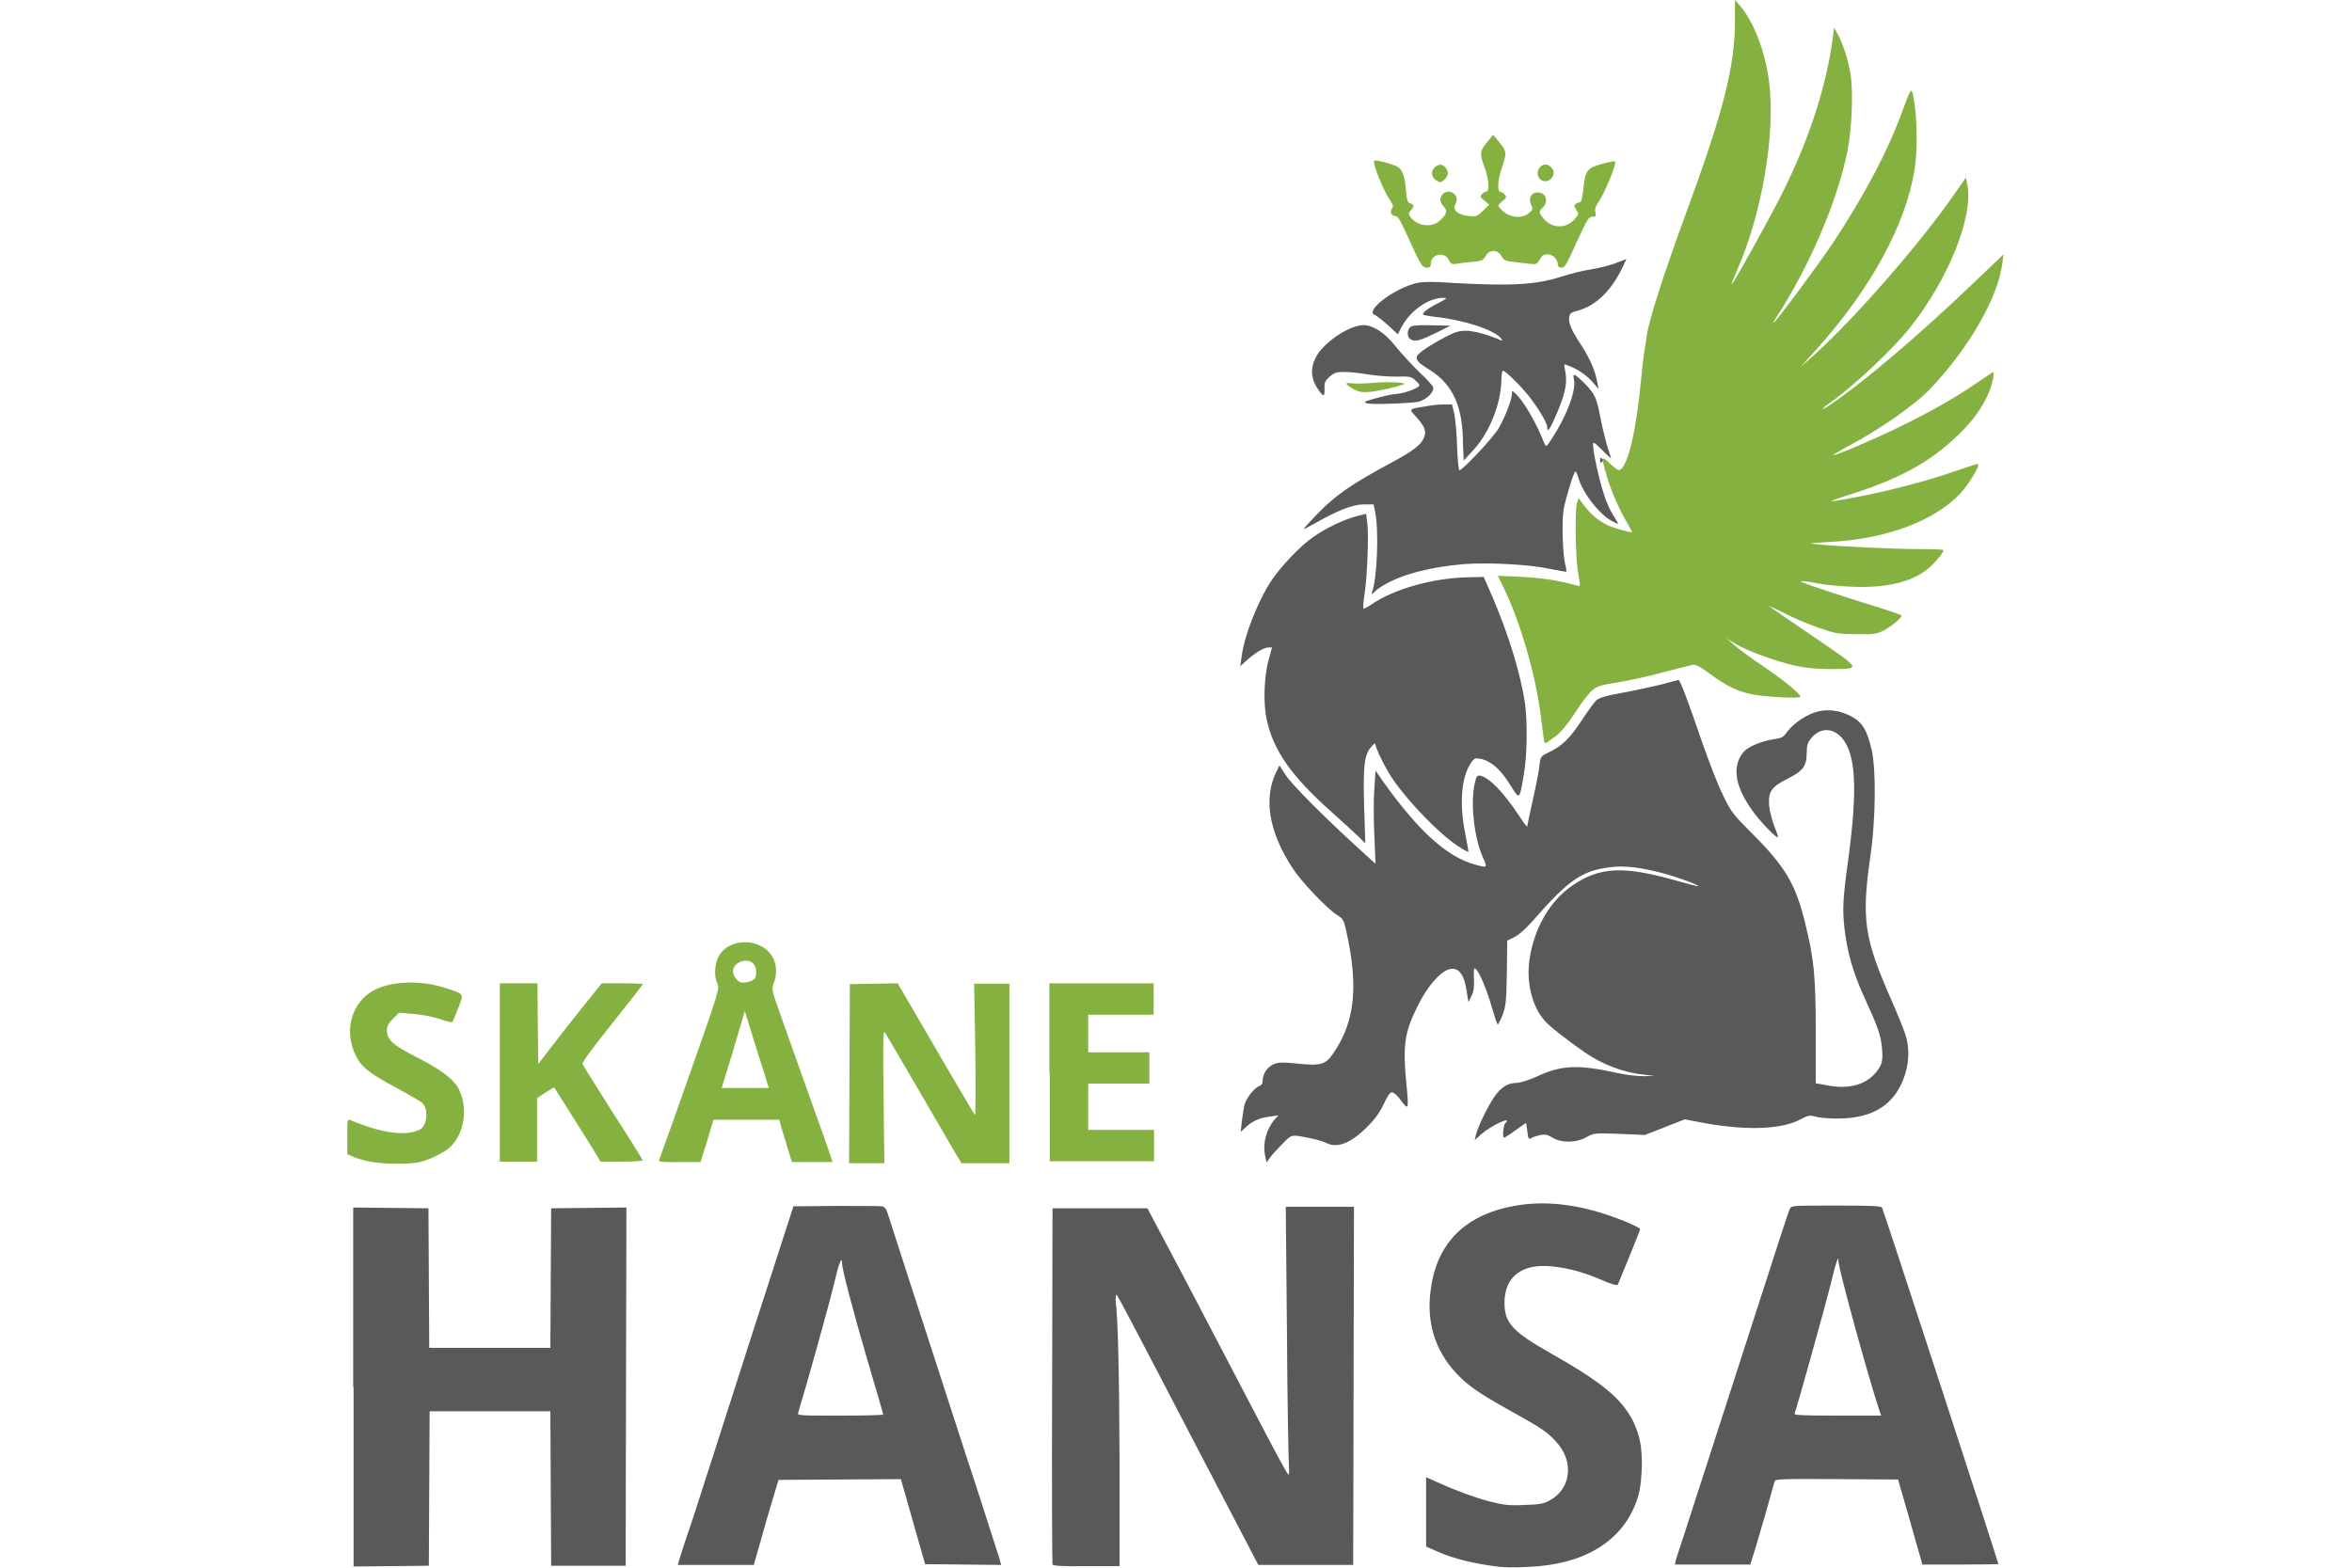 <?xml version="1.0" encoding="utf-8"?>
<!-- Generator: Adobe Illustrator 25.4.1, SVG Export Plug-In . SVG Version: 6.00 Build 0)  -->
<svg version="1.1" id="Layer_1" xmlns="http://www.w3.org/2000/svg" xmlns:xlink="http://www.w3.org/1999/xlink" x="0px" y="0px"
	 viewBox="0 0 600 400" style="enable-background:new 0 0 600 400;" xml:space="preserve">
<style type="text/css">
	.st0{fill:#59595B;}
	.st1{fill:#85B140;}
</style>
<g>
	<g>
		<path class="st0" d="M382.8,399.8c-6.4-0.7-12.1-2.1-16.3-4l-2.7-1.2v-8.8v-8.9l2.4,1.1c5.1,2.3,9.7,4,13.8,5.1
			c3.6,0.9,4.9,1.1,8.8,0.9c3.7-0.1,5-0.3,6.4-1.1c5.6-2.9,6.4-9.9,1.9-14.9c-2.4-2.7-4-3.7-12.3-8.3c-7.8-4.4-10.4-6.2-13.4-9.4
			c-5.4-5.9-7.6-13.1-6.4-21.4c1.7-12.6,9.8-19.9,23.9-21.6c7.9-0.9,16.6,0.6,26,4.5c1.9,0.8,3.5,1.6,3.5,1.8
			c0,0.3-3.4,8.7-5.7,14.2c-0.1,0.3-1.6-0.1-4.1-1.2c-4.6-2-8.6-3.1-13-3.5c-7.4-0.7-11.8,2.7-11.8,9.3c0,5.2,2.1,7.4,11.8,12.9
			c12.9,7.3,17.9,11.4,20.9,17.1c1.9,3.9,2.5,7.1,2.3,12.8c-0.2,3.7-0.5,5.5-1.3,7.8c-3.7,10.4-13.6,16.3-27.8,16.8
			C386.6,400,383.6,399.9,382.8,399.8L382.8,399.8z"/>
		<path class="st0" d="M90.1,353.9v-45.8l9.6,0.1l9.6,0.1l0.1,17.8l0.1,17.8H125h15.4l0.1-17.8l0.1-17.8l9.6-0.1l9.6-0.1l-0.1,45.7
			l-0.1,45.7h-9.5h-9.5l-0.1-19.7l-0.1-19.7H125h-15.4l-0.1,19.7l-0.1,19.7l-9.6,0.1l-9.6,0.1V353.9z"/>
		<path class="st0" d="M268.5,399.2c-0.1-0.3-0.2-20.9-0.1-45.7l0.1-45.2h12.1h12.1l8.8,16.6c13.5,25.9,13.7,26.1,20.4,39
			c3.5,6.7,6.5,12.2,6.7,12.3c0.3,0.2,0.3-0.6,0.2-2.2c-0.1-1.4-0.4-16.8-0.5-34.3l-0.3-31.8h8.7h8.7l-0.1,45.7l-0.1,45.7h-12.1H321
			L303.1,365c-9.8-18.9-18-34.5-18.2-34.6c-0.3-0.1-0.3,0.5-0.3,1.5c0.6,5.1,0.9,16.9,1,40.8v26.9h-8.4
			C270.8,399.7,268.7,399.5,268.5,399.2L268.5,399.2z"/>
		<path class="st0" d="M173.2,398.3c0.1-0.5,1.6-5.2,3.4-10.4c1.7-5.2,8.2-25.4,14.4-44.8l11.4-35.3l10.9-0.1c6,0,11.3,0,11.8,0.1
			c0.7,0.2,1.1,0.8,1.7,2.9c0.5,1.4,4.3,13.5,8.7,26.9c4.3,13.3,9.1,28.1,10.6,32.7s4,12.1,5.5,16.9c1.5,4.7,3,9.3,3.3,10.3l0.5,1.8
			l-9.7-0.1l-9.7-0.1l-2.4-8.4c-1.3-4.6-2.7-9.5-3.1-10.9l-0.7-2.4l-15.6,0.1l-15.6,0.1l-2.9,9.7c-1.5,5.4-2.9,10.2-3.1,10.9
			l-0.3,1.1h-9.7h-9.7L173.2,398.3L173.2,398.3z M225.3,360.9c0-0.2-1.8-6.4-4-13.8c-3.8-13-6.5-23.3-6.5-24.8c0-2.1-0.8,0-2.2,5.9
			c-1.2,5-6.9,25.5-9,32.3c-0.2,0.7,0.5,0.7,10.7,0.7C220.4,361.2,225.3,361.1,225.3,360.9L225.3,360.9z"/>
		<path class="st0" d="M427.5,398.1c0.2-0.7,1.3-4.1,2.5-7.7c2.3-7.1,11-34,14.6-45.2c9-27.9,11.6-36,12-36.8s0.9-0.8,11.8-0.8
			c8.6,0,11.4,0.1,11.7,0.5c0.3,0.4,29.7,90.5,29.7,91c0,0-4.3,0.1-9.7,0.1h-9.7l-0.3-1.1c-0.2-0.7-1.6-5.5-3.1-10.9l-2.8-9.7
			l-15.6-0.1c-14.7-0.1-15.7,0-15.9,0.6c-0.1,0.4-1.1,3.8-2.1,7.5c-1.1,3.7-2.4,8.3-3,10.2l-1.1,3.5h-9.6h-9.6L427.5,398.1
			L427.5,398.1z M479.5,360.1c-3.1-9.4-10.5-36.4-10.5-38.3c0-1.6-0.5-0.3-2.1,6.3c-1.3,5.2-8.2,30-9.1,32.6
			c-0.1,0.4,2.2,0.5,11,0.5h11.1L479.5,360.1z"/>
		<path class="st0" d="M322.7,294.7c-0.6-3.1,0.4-6.7,2.5-9.1l0.9-1l-2.2,0.3c-2.5,0.3-4.4,1.1-6.2,2.8l-1.2,1.1l0.3-2.7
			c0.2-1.5,0.5-3.5,0.7-4.3c0.5-1.7,2.5-4.3,3.8-4.7c0.5-0.2,0.8-0.6,0.8-1.3c0-1.8,1.2-3.6,2.9-4.3c1.3-0.5,2.2-0.5,6.2-0.1
			c5.7,0.6,7,0.2,8.9-2.6c5.6-8.1,6.5-17.2,3.3-31.4c-0.6-2.7-0.8-3-2.4-4c-2.4-1.5-9.1-8.5-11.2-11.8c-6.2-9.4-7.6-18.1-4-25.1
			l0.6-1.2l1.6,2.5c1.6,2.4,9.6,10.5,18.5,18.6l4.4,4l-0.3-7.2c-0.2-4-0.2-9.4,0-11.9l0.3-4.7l2,2.9c9,12.6,16.3,19.2,23.4,21.1
			c3.2,0.9,3.2,0.8,2-1.8c-2.3-5.2-3.2-13.9-2.1-18.9c0.4-1.7,0.6-2.1,1.3-2c2.4,0.4,6.1,4.3,10.2,10.5c1,1.6,1.9,2.7,1.9,2.5
			s0.6-3.2,1.4-6.7c0.8-3.5,1.6-7.5,1.7-8.8c0.3-2.4,0.3-2.4,2.5-3.5c3.2-1.5,5.3-3.5,8.3-8.1c1.5-2.3,3.2-4.6,3.7-5.1
			c0.8-0.7,2.5-1.2,7-2c3.2-0.6,7.7-1.6,9.8-2.1c2.1-0.6,4-1.1,4.2-1.1c0.4,0,2.4,5.3,6.2,16.4c1.6,4.5,3.8,10.3,5.1,12.9
			c2.1,4.4,2.6,5,7.5,9.9c8.4,8.4,11,12.8,13.4,22.4c2.4,9.6,2.8,14,2.8,28.4v12.9l2.8,0.5c5.4,1.1,9.8,0,12.5-3.2
			c1.6-1.9,1.9-3,1.6-6.3s-1.1-5.5-4.4-12.7c-3-6.5-4.5-11.8-5.2-18.1c-0.5-4.8-0.4-7.2,1.1-18.1c2.3-17.4,1.8-26.1-1.7-30.2
			c-2.4-2.7-5.6-2.7-7.9,0.1c-0.8,1-1.1,1.7-1.1,3.6c0,3.5-0.9,4.7-4.9,6.7c-4.1,2.1-4.9,3.2-4.7,6.7c0.1,1.4,0.7,3.7,1.3,5.3
			c0.6,1.5,1.1,2.8,0.9,2.9c-0.3,0.3-4-3.5-5.9-6c-4.8-6.4-5.9-11.5-3.1-15.4c1.1-1.5,4.2-2.9,7.5-3.5c2.6-0.4,2.9-0.5,4-2.1
			c1.7-2.2,5.2-4.5,7.9-5.1c2.8-0.6,5.6-0.2,8.4,1.3c2.7,1.4,4.1,3.6,5.2,8.7c1.1,4.9,1,17.5-0.3,26.5c-2.4,16.6-1.7,21.3,5.4,37.4
			c1.6,3.7,3.3,7.8,3.6,9c0.9,3,0.8,6.5-0.2,9.7c-2.4,7.6-8,11.3-17.2,11.3c-2.2,0-4.8-0.2-5.7-0.5c-1.4-0.4-1.9-0.3-3.6,0.6
			c-4.8,2.7-13.7,3-24.5,1.1l-5.2-1l-5.1,2l-5.1,2l-6.5-0.3c-6.4-0.2-6.5-0.2-8.3,0.8c-2.5,1.5-6.4,1.6-8.7,0.2
			c-1.3-0.8-1.9-0.9-3.2-0.7c-0.8,0.2-1.8,0.5-2.1,0.7c-0.8,0.6-1,0.3-1.2-1.9l-0.3-1.9l-2.7,1.9c-1.5,1.1-2.8,1.9-2.9,1.9
			c-0.5,0-0.2-3.2,0.3-3.7c2-2-3.5,0.5-6,2.7l-1.8,1.6l0.3-1.3c0.5-2.1,2.9-7,4.6-9.6c1.8-2.6,3.5-3.7,5.9-3.7c0.8,0,3-0.7,5-1.6
			c6.3-2.9,10.3-3.2,20.7-0.9c2.2,0.5,5.2,0.8,6.7,0.8l2.7-0.1l-2.9-0.3c-5.2-0.6-10.4-2.6-14.8-5.6c-4.2-2.9-9.1-6.7-10.3-8.1
			c-3.3-3.7-4.8-9.9-3.9-15.8c1.2-8,5.3-15,11-18.8c7-4.8,13.1-5,26.8-1.1c2.8,0.8,5.1,1.4,5.2,1.3c0.3-0.3-6.9-2.9-11-3.8
			c-5.6-1.3-9.1-1.5-13-0.8c-6.2,1.1-9.6,3.6-18.4,13.7c-1.6,1.8-3.4,3.4-4.5,3.9l-1.8,0.9l-0.1,8.3c-0.1,7.4-0.3,8.5-1.1,10.7
			c-0.5,1.3-1.1,2.4-1.2,2.4c-0.2,0-0.8-1.9-1.5-4.3c-1.2-4.3-3.2-9.2-4.2-9.9c-0.4-0.4-0.5,0.2-0.4,2.4c0.1,2.1,0,3.3-0.6,4.5
			l-0.8,1.6l-0.5-3.1c-0.6-3.6-1.6-5.2-3.4-5.4c-2.4-0.3-6.3,3.8-9.2,9.8c-3.2,6.4-3.7,9.9-2.7,19.8c0.6,6.3,0.5,6.6-1.4,4
			c-0.8-1.2-1.9-2.1-2.3-2.1c-0.5,0-1.2,1-2.1,3c-1,2.1-2.2,3.8-4.2,5.8c-4.2,4.2-7.7,5.6-10.5,4.1c-0.6-0.3-2.3-0.8-3.7-1.1
			c-5.3-1.1-5-1.1-7.2,1.1c-1.1,1.1-2.6,2.7-3.2,3.5l-1.1,1.5L322.7,294.7L322.7,294.7z"/>
		<path class="st0" d="M371.8,215.8c-4.7-3.1-12.3-11-16.3-16.7c-1.6-2.3-3.3-5.6-4.2-7.8l-0.6-1.7l-1,1.1c-1.7,2-2,5-1.7,15.3
			l0.3,9.2l-1.6-1.6c-0.9-0.9-4.1-3.8-7.1-6.5c-10.2-9.1-14.8-15.6-16.5-23.7c-0.9-4.1-0.6-11.2,0.6-15.3l0.8-2.9h-1
			c-1.1,0-3.5,1.5-5.7,3.5l-1.4,1.3l0.3-2.2c0.7-5.7,4.2-14.5,7.8-19.9c2.4-3.5,7.2-8.6,10.4-10.8c3-2.2,7.8-4.5,11.2-5.4l2.4-0.6
			l0.3,2.4c0.4,3,0,13.6-0.7,18.1c-0.3,1.9-0.4,3.6-0.3,3.7s1.1-0.4,2.1-1.1c5.7-3.9,15.5-6.7,24.5-6.9l4.1-0.1l2.1,4.8
			c4.1,9.5,7.3,19.8,8.4,27.3c0.7,4.9,0.6,13.6-0.3,18.5c-1.1,6.4-1,6.3-3.3,2.7c-2.9-4.8-5.9-7-8.9-7c-0.3,0-1,0.6-1.4,1.4
			c-2.4,3.8-2.8,10.4-1.3,17.9c0.5,2.4,0.8,4.4,0.8,4.5C374.6,217.5,373.3,216.8,371.8,215.8L371.8,215.8z"/>
		<path class="st0" d="M350,151.1c1.3-3.4,1.8-15.5,0.8-20.5l-0.4-1.9h-2.5c-2.8,0-6.8,1.6-12.4,4.8c-1.6,0.9-2.9,1.6-2.9,1.4
			c0-0.1,1.5-1.7,3.3-3.6c4.8-5,8.9-7.8,19.5-13.5c5-2.7,7.1-4.3,7.8-6c0.8-1.8,0.3-2.9-1.9-5.4c-1.9-2.1-2.1-2,2.3-2.7
			c1.4-0.3,3.5-0.5,4.7-0.5h2.1l0.5,2c0.3,1.1,0.7,4.9,0.8,8.4c0.1,3.5,0.4,6.4,0.6,6.4c0.8,0,8.6-8.3,10-10.7
			c1.6-2.7,3.4-7.4,3.4-8.8c0-0.9,0-0.9,0.9-0.1c2,1.8,5.4,7.6,7.4,12.8c0.4,0.9,0.5,0.9,1.9-1.3c3.8-5.8,6.3-12.4,5.6-15.2
			c-0.4-1.7,0.3-1.3,2.9,1.3c2.6,2.7,2.9,3.4,4.1,9.7c0.5,2.4,1.3,5.5,1.7,6.7c0.4,1.3,0.8,2.4,0.8,2.5c0,0.1-1.1-0.8-2.3-2.1
			c-2.2-2.1-2.3-2.2-2.3-1.2c0,1.8,1.6,9.1,2.8,12.6c0.5,1.8,1.6,4.1,2.3,5.2c0.7,1.1,1.3,2.1,1.3,2.2s-0.6-0.1-1.3-0.5
			c-3.3-1.6-7.6-7.1-8.8-11c-0.3-1-0.6-1.8-0.8-1.8c-0.4,0-2.4,6.5-3,9.6c-0.5,2.9-0.3,11.2,0.4,14.2c0.3,0.9,0.3,1.7,0.3,1.8
			c-0.1,0-2.1-0.3-4.5-0.8c-5-1.1-15.5-1.6-21.1-1.2c-10.1,0.8-18.2,3.1-22.8,6.6C349.9,151.8,349.7,151.8,350,151.1L350,151.1z"/>
		<path class="st0" d="M408.2,117.6c0-1,0-1,0.8-0.3c1,0.8,1.2,1.4,0.3,0.7c-0.5-0.4-0.6-0.4-0.8,0
			C408.4,118.3,408.2,118.1,408.2,117.6z"/>
		<path class="st0" d="M373.2,113.1c0-9.3-2.6-15-8.3-18.6c-3.1-1.9-3.8-2.7-3.4-3.6c0.3-0.8,2.7-2.5,7-4.8c2.7-1.4,3.6-1.7,5.5-1.7
			s5.3,0.9,8.6,2.3c0.8,0.3,0.8,0.3,0.3-0.4c-1.9-2.2-9.5-4.7-17.2-5.5c-1.5-0.2-2.7-0.4-2.7-0.6c0-0.6,1.4-1.6,4-2.9
			c2.2-1.2,2.4-1.3,1.1-1.3c-3.7,0-8.4,3.3-10.6,7.5l-0.9,1.8l-2.5-2.3c-1.4-1.3-2.9-2.4-3.3-2.6c-2.9-0.9,4.7-6.8,10.7-8.2
			c1.6-0.3,4-0.4,9.3,0c14.7,0.8,20.8,0.5,27.5-1.6c2.1-0.7,5.6-1.6,7.8-1.9c2.2-0.4,5.1-1.1,6.4-1.7l2.4-0.9l-0.7,1.5
			c-2.9,6.4-7,10.4-11.8,11.7c-1.6,0.4-1.9,0.6-2.1,1.6c-0.2,1.6,0.5,3.2,3.1,7.2c2.2,3.4,3.6,6.6,4.1,9.6l0.3,1.6l-1.5-1.8
			c-1.5-1.7-3.9-3.4-6.2-4.2c-1.2-0.5-1.2-0.5-0.9,0.9c0.7,3.1,0.3,5.6-1.8,10.7c-1.9,4.5-2.7,5.8-2.7,4.1c0-1.1-2.4-5.1-4.9-8.2
			c-2.4-2.9-5.8-6.2-6.4-6.2c-0.2,0-0.4,1.2-0.4,2.7c-0.2,6-3.1,13.2-7.2,17.6l-2.4,2.6L373.2,113.1L373.2,113.1z"/>
		<path class="st0" d="M348.6,102.9c-0.8-0.3-0.5-0.5,2.1-1.2c1.7-0.5,4.2-1.1,5.6-1.2c2.4-0.2,5.8-1.6,5.8-2.2
			c0-0.2-0.5-0.8-1.1-1.3c-0.9-0.9-1.4-1-5-0.9c-2.2,0-5.5-0.3-7.3-0.6s-4.4-0.6-5.7-0.6c-2.1,0-2.6,0.2-3.8,1.2
			c-1.2,1.1-1.4,1.5-1.3,3.2c0,2.2-0.3,2.1-2-0.5c-1.5-2.4-1.6-4.9-0.3-7.5c1.7-3.5,7.7-7.8,11.6-8.3c2.6-0.4,6.1,1.8,9,5.6
			c1.3,1.6,3.9,4.4,5.7,6.2c1.9,1.7,3.5,3.5,3.7,4c0.3,1.2-1.6,3.1-3.7,3.7C359.8,102.9,350.1,103.3,348.6,102.9z"/>
		<path class="st0" d="M359.9,86.6c-1.1-0.6-1-2.7,0.1-3.3c0.5-0.3,2.7-0.4,5.4-0.3l4.6,0.1l-3.6,1.8
			C362.3,86.9,361,87.3,359.9,86.6z"/>
	</g>
	<g>
		<path class="st1" d="M94.3,296.4c-1.4-0.3-3.2-0.8-4.1-1.2l-1.6-0.7V290c0-4.1,0-4.5,0.8-4.2c8.1,3.4,14.3,4.2,17.7,2.4
			c1.9-1,2.3-5.1,0.6-6.8c-0.4-0.4-3.4-2.1-6.5-3.8c-7-3.7-9.1-5.4-10.5-8.4c-2.9-5.9-1.2-12.7,3.8-16c4.4-2.9,12.4-3.3,19.2-1.1
			c4.8,1.6,4.7,1.3,3.2,5.1c-0.7,1.8-1.4,3.5-1.5,3.6c-0.1,0.1-1.6-0.2-3.2-0.8c-1.9-0.6-4.4-1.1-6.7-1.3l-3.7-0.3l-1.6,1.6
			c-1.1,1.1-1.5,1.8-1.5,2.9c0,2.4,1.6,3.8,7.5,6.8c6.5,3.3,9.7,5.8,10.9,8.3c2.4,5,1.3,11.5-2.5,14.9c-1.4,1.2-4.8,2.9-7.1,3.5
			C105,297.2,97.3,297,94.3,296.4L94.3,296.4z"/>
		<path class="st1" d="M127.5,273.8v-22.9h4.8h4.8l0.1,10.3l0.1,10.3l3.6-4.7c2-2.6,5.6-7.2,8.1-10.3l4.5-5.6h5.3
			c2.9,0,5.2,0.1,5.2,0.2c0,0.1-3.5,4.6-7.8,10c-5.1,6.4-7.8,10-7.6,10.4c0.1,0.3,3.7,6,7.8,12.5c4.2,6.5,7.6,12,7.6,12.1
			s-2.4,0.3-5.4,0.3h-5.4l-2.1-3.5c-4.7-7.5-9.6-15.3-9.7-15.4c-0.1-0.1-1.1,0.5-2.3,1.3l-2.1,1.4v8.1v8.1h-4.7h-4.8V273.8
			L127.5,273.8z"/>
		<path class="st1" d="M168.1,296.1c0.1-0.3,3.7-10.2,7.9-22.2c7.4-21,7.6-21.7,7-22.9c-0.8-1.6-0.8-4.6,0.2-6.7
			c1.9-4.2,8.4-5.2,12.3-2c2.4,2,3.1,5.3,1.9,8.5c-0.6,1.6-0.6,1.7,1.9,8.7c2.9,8.1,5.9,16.7,8.5,23.9c1,2.7,2.4,6.7,3.2,9l1.4,4.1
			h-5.2h-5.2l-1.3-4.3c-0.7-2.4-1.5-4.8-1.6-5.4l-0.3-1.1h-8.4H182l-1.6,5.4l-1.7,5.4h-5.2C169.2,296.6,168,296.4,168.1,296.1
			L168.1,296.1z M195,273.9c-0.7-2.1-2.1-6.4-3.1-9.8l-1.9-6.1l-0.5,1.7c-0.3,0.9-1.6,5.4-2.9,9.8l-2.5,8.1h6h6L195,273.9L195,273.9
			z M192.6,249.6c0.5-0.9,0.4-2.9-0.4-3.7c-1.5-1.7-5.2-0.4-5.2,1.9c0,1.3,1.1,2.7,2.2,2.9C190.4,250.8,192.1,250.3,192.6,249.6z"/>
		<path class="st1" d="M216.7,273.9l0.1-22.8l6.1-0.1l6.1-0.1l0.7,1.2c3.1,5.4,18.7,32.1,19,32.4c0.2,0.2,0.2-7.2,0.1-16.6
			l-0.3-16.9h4.5h4.5v22.9v22.9h-6.1h-6.1l-1-1.6c-0.5-0.9-4.8-8.2-9.5-16.3c-4.7-8.1-8.8-15.1-9.1-15.5c-0.4-0.6-0.5,2.7-0.3,16.3
			l0.2,17.1h-4.5h-4.5L216.7,273.9L216.7,273.9z"/>
		<path class="st1" d="M267.7,273.8v-22.9h13.3h13.3v4v4H286h-8.4v4.8v4.8h7.8h7.8v4v4h-7.8h-7.8v5.9v5.9h8.4h8.4v4v4h-13.3h-13.3
			V273.8z"/>
		<path class="st1" d="M393.8,188.4c-0.1-0.8-0.4-3.2-0.7-5.4c-1.3-10.7-5.3-24.6-9.7-33.4l-1.3-2.7l6.1,0.3
			c5.2,0.3,8.4,0.7,14.1,2.2c0.9,0.3,0.9,0.3,0.3-3.1c-0.7-3.8-0.9-16.1-0.3-18l0.4-1.2l1.5,2c2.4,3.1,5,4.9,8.7,5.9
			c1.8,0.5,3.3,0.9,3.4,0.8c0.1-0.1-0.5-1.1-1.1-2.2c-2-3.3-4.1-8-5.3-12.1c-1.5-5.1-1.4-5.4,0.8-3.2c1.2,1.1,2.1,1.8,2.5,1.6
			c2.1-0.8,4.3-10.5,5.5-23.6c0.3-3.8,1.1-8.9,1.5-11.4c1-5,4.6-16,9.8-30.2c9.6-26.1,12.5-37.4,12.6-49.1V0l1.4,1.6
			c3.4,4,6.4,11.8,7.3,19.3c1.7,13.4-1.9,34.1-8.4,48.6c-0.7,1.6-1.2,2.9-1.1,3c0.2,0.2,9.6-16.7,12.7-22.9
			c7.1-14.1,11.5-27.9,13.1-40.3l0.3-2.3l1,1.9c1.4,2.7,2.6,6.5,3.2,10.2c0.7,4.5,0.3,13.8-0.8,19.4c-2.6,12.9-9.8,29.7-18.3,42.7
			c-0.4,0.6-0.7,1.1-0.5,1.1c0.4,0,11.4-14.8,15-20.2c8.1-12.2,14.2-23.7,18-34.3c2.1-5.6,2.1-5.7,2.7-2.6c0.9,4.9,1,13.3,0.2,18.2
			c-2.3,14-11.2,30.4-25,45.7l-4.1,4.6l4-3.6c10.2-9.3,26.5-27.9,35.5-40.9l2.7-3.9l0.4,2c1.5,8-4.8,23.8-14.5,36.1
			c-4.2,5.4-14.5,15.1-20.2,19.1c-2.3,1.6-3.1,2.6-1.1,1.3c8.1-5.3,22.9-17.7,38.3-32.5l6.7-6.4l-0.3,2.3
			c-1.1,8.7-8.5,21.6-18.3,31.9c-4.1,4.3-12.8,10.4-21.5,15c-1.9,1.1-3.4,1.9-3.3,2c0.3,0.3,10.4-4,16.7-7.1
			c8-3.9,14.2-7.4,19.6-11.1c2.1-1.4,4-2.7,4.3-2.9c0.8-0.5-0.2,3.9-1.6,6.6c-1.8,3.5-3.9,6.3-7.5,9.7c-7.2,6.9-15.3,11.2-28.3,15.2
			c-4.9,1.6-4.8,1.7,0.2,0.8c9.6-1.7,20.4-4.5,28.6-7.4c2.6-0.9,4.8-1.6,4.9-1.5c0.5,0.5-2.3,5.1-4.5,7.5
			c-6.7,7.1-19.1,11.7-33.6,12.4c-5.3,0.3-5.4,0.3-2.8,0.6c4.7,0.5,19.5,1.2,26,1.2c3.4,0,6.1,0.1,6.1,0.3c0,0.6-2.4,3.5-4.2,4.9
			c-4,3.2-10.5,4.8-19.2,4.4c-3-0.1-7.1-0.5-9-0.9s-3.7-0.6-4-0.5c-0.5,0.2,10.4,3.8,20.2,6.8c2.8,0.9,5.2,1.7,5.4,1.9
			c0.5,0.4-2.5,2.9-4.7,4c-1.6,0.8-2.7,0.9-6.8,0.8c-4.5,0-5.2-0.1-9.5-1.6c-2.5-0.9-6.5-2.5-8.7-3.7c-2.3-1.1-4.1-2-4.1-1.9
			c0,0,5,3.5,11.2,7.7c12.8,8.7,12.6,8.4,4.2,8.4c-3.5,0-6.2-0.3-8.9-0.9c-4.7-1.1-12.3-3.8-15.1-5.6l-2.1-1.3l1.8,1.6
			c1,0.9,4.3,3.4,7.5,5.5c5.4,3.7,9.5,7,9.5,7.8c0,0.5-9.7,0-12.6-0.7c-3.5-0.7-6.5-2.2-10.4-5.1c-2.5-1.9-3.8-2.5-4.4-2.4
			c-0.5,0.1-3.9,1-7.5,1.9c-3.6,1-8.3,2-10.5,2.4c-6.2,1-6.3,1.1-7.9,2.4c-0.8,0.8-2.5,2.9-3.7,4.8c-2.7,4.2-4.6,6.3-6.1,7.2
			C394,190,394,190,393.8,188.4L393.8,188.4z"/>
		<path class="st1" d="M345.3,99.3c-2.1-1.2-2.4-1.8-0.7-1.5c0.8,0.1,3.3,0.1,5.6-0.1c3.9-0.4,9.2-0.1,7.8,0.4
			c-2.2,0.8-6.9,1.8-8.8,1.9C347.5,100.2,346.4,99.9,345.3,99.3z"/>
		<path class="st1" d="M361.3,65.1c-0.8-1.7-2.1-4.6-3-6.5c-1.2-2.6-1.8-3.5-2.4-3.5c-1,0-1.4-1.1-0.8-1.9c0.4-0.5,0.3-0.8-0.3-1.8
			c-1.9-2.7-4.8-9.9-4.2-10.4c0.3-0.3,4.9,0.9,6,1.6c1.2,0.8,1.8,2.4,2.1,6.3c0.2,2.3,0.4,2.8,1.1,3c1,0.3,1,0.8,0.1,1.8
			c-0.5,0.5-0.6,0.9-0.3,1.4c1.7,2.6,5.6,3.2,7.8,1.1c1.7-1.6,1.9-2.5,0.9-3.5c-1.1-1.1-1.1-2.3-0.2-3.2c0.8-0.8,2-0.8,2.9,0
			c0.8,0.8,0.8,1.6,0.2,2.8c-0.7,1.3,0.7,2.5,3.4,2.8c2,0.2,2.2,0.1,3.7-1.3l1.6-1.6l-1.2-1c-1.1-0.8-1.2-1.1-0.7-1.6
			c0.3-0.4,0.8-0.7,1.1-0.7c1,0,0.7-3.4-0.5-6.5c-1.2-3.2-1.1-4,1.1-6.5l1.2-1.5l1.1,1.3c2.4,2.8,2.4,3.3,1.3,6.6
			c-1.2,3.2-1.5,6.7-0.5,6.7c0.3,0,0.8,0.3,1.1,0.7c0.5,0.6,0.4,0.8-0.7,1.7c-1.2,1-1.2,1-0.4,1.9c2,2.2,5.3,2.7,7.2,1.1
			c1-0.8,1.1-1.1,0.6-2.1c-0.8-1.7,0-3.2,1.7-3.2c2.1,0,2.8,2.3,1.3,3.8c-1.1,1.1-1.1,1.3,0.2,2.9c2.2,2.6,5.8,2.6,8,0
			c1-1.2,1-1.3,0.3-2.3c-0.6-0.9-0.6-1.1-0.1-1.5c0.3-0.2,0.8-0.4,1.1-0.4c0.3,0,0.6-1.3,0.8-3.2c0.3-3.6,0.8-4.8,2.1-5.6
			c0.9-0.6,5.8-1.9,6-1.6c0.5,0.5-2.7,8.3-4.5,10.8c-0.5,0.7-0.7,1.5-0.5,2.2c0.2,1,0.1,1.1-0.8,1.1s-1.3,0.7-4,6.5
			c-2.5,5.6-3,6.5-3.8,6.5c-0.6,0-1-0.3-1-0.8c0-1.3-1.2-2.6-2.6-2.6c-1,0-1.4,0.3-2,1.3c-0.7,1.2-0.8,1.3-2.6,1.1
			c-1.1-0.1-2.9-0.3-4.2-0.5c-2-0.2-2.4-0.4-3-1.5c-1-1.7-3-1.7-4,0c-0.6,1.1-1,1.3-3.2,1.5c-1.4,0.1-3.2,0.3-4.1,0.5
			c-1.3,0.2-1.6,0.1-2.1-1c-1.1-2.2-4.6-1.5-4.6,1c0,0.8-0.2,1-1.1,1C362.9,68.1,362.6,67.7,361.3,65.1L361.3,65.1z"/>
		<path class="st1" d="M366.2,45.9c-1.1-0.8-1.2-2.3-0.2-3.2s1.9-0.9,2.7,0c0.9,1.1,0.9,2-0.1,3S367.4,46.7,366.2,45.9z"/>
		<path class="st1" d="M393.1,45.9c-1.1-0.8-1.1-2.4-0.2-3.3s2-0.8,2.9,0.2C397.4,44.5,395.1,47.2,393.1,45.9z"/>
	</g>
</g>
</svg>
